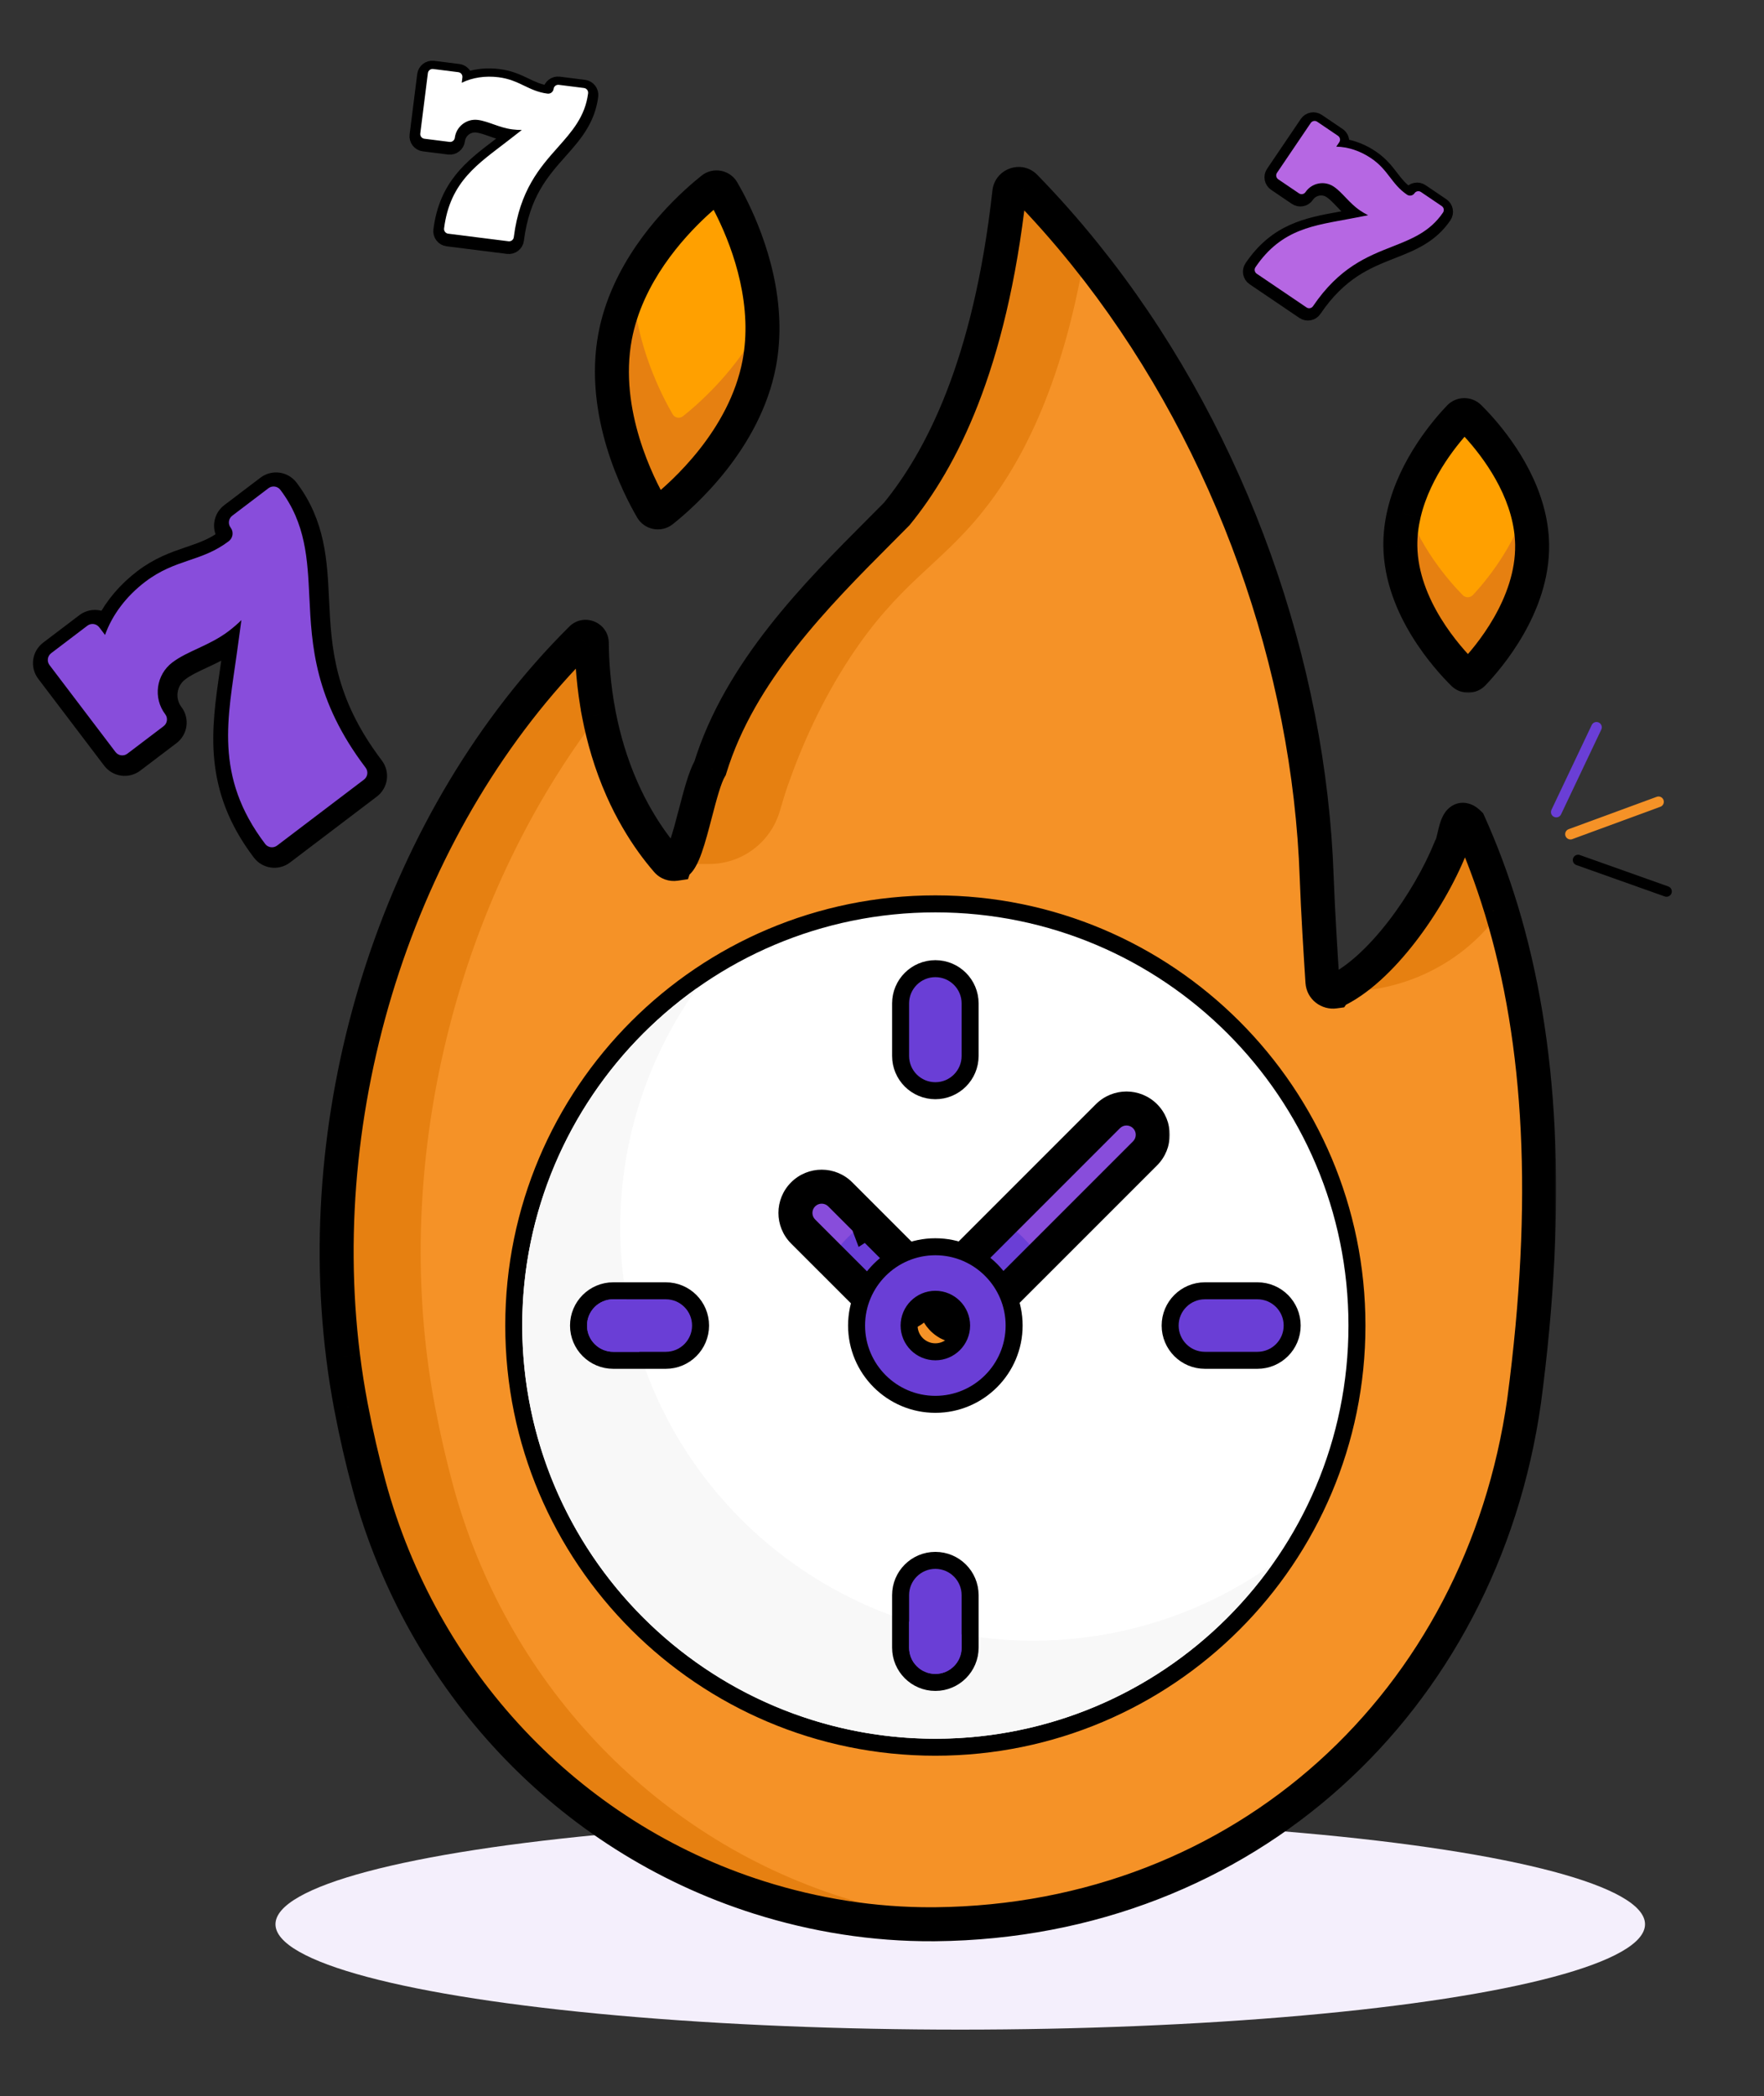 <svg width="457" height="543" viewBox="0 0 457 543" fill="none" xmlns="http://www.w3.org/2000/svg">
<rect x="0" y="0" width="457" height="543" fill="#333333" stroke="none"/>
<ellipse cx="248.772" cy="498.428" rx="177.404" ry="27.293" fill="#F4EFFC"/>
<path d="M394.854 362.882C383.813 440.772 322.534 497.575 242.386 498.425C226.729 498.575 215.442 494.959 200.771 490.316C151.074 474.592 116.227 437.178 102.577 386.872C100.812 380.37 99.245 373.546 97.882 366.393C97.065 362.084 96.376 357.748 95.841 353.395C87.432 286.226 99.501 224.475 145.806 178.441C146.813 177.434 148.518 178.133 148.537 179.548C148.586 184.244 153.743 177.718 155.161 185.062C156.331 191.122 158.207 197.769 161.185 204.482C162.418 207.267 163.724 209.797 165.067 212.092C167.67 216.6 170.373 220.192 172.777 222.968C174.047 224.446 176.441 223.848 176.904 221.961C178.265 216.328 184.244 211.676 186.566 205.063C190.249 194.532 195.355 183.158 202.503 172.228C215.22 152.789 225.496 149.35 236.59 135.726C247.982 121.739 259.683 107.391 264.69 62.337C264.916 60.333 267.384 59.471 268.789 60.913C274.204 66.462 276.152 59.748 281.028 65.808C282.083 67.119 283.126 68.442 284.155 69.774C284.255 69.892 284.346 70.01 284.445 70.137C319.095 115.136 339.223 172.408 341.119 227.276C341.423 235.819 342.179 247.869 342.604 254.314C342.741 256.403 345.082 257.558 346.824 256.399C359.19 249.95 373.904 238.468 376.47 225.072C376.768 223.579 378.794 223.32 379.463 224.688C382.678 231.836 386.581 227.842 388.964 235.692C399.358 269.937 401.699 311.237 394.854 362.882Z" fill="#F59227"/>
<path d="M242.323 452.574C302.646 452.574 351.548 403.673 351.548 343.35C351.548 283.027 302.646 234.125 242.323 234.125C182 234.125 133.099 283.027 133.099 343.35C133.099 403.673 182 452.574 242.323 452.574Z" fill="white" stroke="black" stroke-width="4.402"/>
<path d="M329.518 405.304C313.508 427.845 288.845 444.217 259.466 448.989C201.214 458.44 146.137 418.747 136.686 360.496C129.928 318.88 148.26 278.887 180.515 256.002C164.777 278.143 157.394 306.235 162.083 335.098C171.535 393.349 226.612 433.042 284.863 423.591C301.499 420.888 316.629 414.466 329.518 405.304Z" fill="#F8F8F8"/>
<path d="M252.209 498.034C248.971 498.261 245.696 498.388 242.386 498.424C226.73 498.578 211.292 496.129 196.624 491.485C146.926 475.757 109.274 435.102 95.623 384.796C93.854 378.293 92.285 371.472 90.924 364.315C90.108 360.006 89.419 355.671 88.883 351.317C80.475 284.149 104.276 211.466 150.582 165.432C151.589 164.425 153.294 165.124 153.312 166.539C153.357 171.237 153.747 177.714 155.162 185.061C120.304 230.632 103.36 293.047 110.653 351.317C111.188 355.671 111.877 360.006 112.694 364.315C114.054 371.472 115.624 378.293 117.392 384.796C131.044 435.102 168.696 475.757 218.394 491.485C229.315 494.941 240.662 497.181 252.209 498.034Z" fill="#E68011"/>
<path d="M193.36 96.612C189.62 116.436 177.634 120.77 172.422 124.908C171.561 125.593 170.292 125.353 169.737 124.403C166.388 118.658 157.197 107.479 160.937 87.656C161.707 83.572 161.389 79.166 163.011 75.595C169.266 61.834 180.329 52.179 184.467 48.894C185.329 48.209 186.598 48.449 187.152 49.399C190.144 54.532 198.366 70.354 197.414 87.806C197.3 89.885 193.758 94.504 193.36 96.612Z" fill="#FFA000"/>
<path d="M196.66 94.091C192.914 113.92 176.723 128.161 171.508 132.297C170.646 132.986 169.376 132.741 168.823 131.789C165.476 126.047 155.58 106.917 159.317 87.098C160.233 82.245 161.893 77.728 163.961 73.619C164.505 89.148 171.544 102.636 174.265 107.298C174.818 108.251 176.088 108.496 176.95 107.806C180.887 104.686 191.091 95.797 197.459 83.089C197.586 86.672 197.359 90.373 196.66 94.091Z" fill="#E68011"/>
<mask id="path-9-outside-1_271_6323" maskUnits="userSpaceOnUse" x="153.528" y="43.539" width="49" height="94" fill="black">
<rect fill="white" x="153.528" y="43.539" width="49" height="94"/>
<path fill-rule="evenodd" clip-rule="evenodd" d="M197.499 83.13C197.499 83.129 197.5 83.127 197.501 83.126C197.628 86.709 197.401 90.41 196.702 94.129C192.956 113.957 176.765 128.198 171.55 132.334C170.688 133.024 169.418 132.779 168.865 131.826C165.518 126.085 155.622 106.955 159.359 87.135C160.117 83.116 161.387 79.326 162.975 75.808C163.001 75.75 163.027 75.691 163.053 75.632C169.308 61.871 180.371 52.217 184.509 48.931C185.371 48.246 186.64 48.486 187.194 49.437C189.914 54.103 196.956 67.603 197.499 83.13Z"/>
</mask>
<path d="M197.499 83.13L193.099 83.284L201.434 85.103L197.499 83.13ZM197.501 83.126L201.9 82.97L193.566 81.153L197.501 83.126ZM196.702 94.129L201.028 94.946L201.029 94.941L196.702 94.129ZM171.55 132.334L168.814 128.885L168.807 128.891L168.8 128.897L171.55 132.334ZM168.865 131.826L172.671 129.615L172.668 129.609L168.865 131.826ZM159.359 87.135L155.033 86.319L155.033 86.32L159.359 87.135ZM162.975 75.808L166.987 77.62L167.001 77.59L167.014 77.56L162.975 75.808ZM163.053 75.632L159.046 73.811L159.046 73.811L163.053 75.632ZM184.509 48.931L187.246 52.379L187.248 52.378L184.509 48.931ZM187.194 49.437L190.997 47.219L190.997 47.219L187.194 49.437ZM201.434 85.103C201.434 85.103 201.434 85.102 201.435 85.101C201.435 85.101 201.435 85.1 201.436 85.1L193.566 81.153C193.565 81.153 193.565 81.154 193.565 81.155C193.564 81.155 193.564 81.156 193.564 81.156L201.434 85.103ZM193.101 83.282C193.218 86.574 193.009 89.948 192.376 93.316L201.029 94.941C201.793 90.872 202.037 86.844 201.9 82.97L193.101 83.282ZM192.377 93.312C188.947 111.465 173.909 124.845 168.814 128.885L174.285 135.783C179.621 131.551 196.965 116.449 201.028 94.946L192.377 93.312ZM168.8 128.897C170.061 127.887 171.887 128.266 172.671 129.615L165.058 134.038C166.948 137.291 171.314 138.16 174.3 135.772L168.8 128.897ZM172.668 129.609C169.397 123.999 160.264 106.093 163.684 87.951L155.033 86.32C150.979 107.816 161.638 128.17 165.062 134.043L172.668 129.609ZM163.684 87.952C164.371 84.316 165.524 80.86 166.987 77.62L158.963 73.997C157.249 77.793 155.864 81.915 155.033 86.319L163.684 87.952ZM167.014 77.56C167.03 77.524 167.045 77.489 167.061 77.454L159.046 73.811C159.009 73.893 158.972 73.975 158.937 74.057L167.014 77.56ZM167.061 77.454C172.883 64.643 183.297 55.515 187.246 52.379L181.772 45.484C177.446 48.919 165.732 59.1 159.046 73.811L167.061 77.454ZM187.248 52.378C186.007 53.364 184.186 53.017 183.391 51.654L190.997 47.219C189.094 43.955 184.735 43.129 181.77 45.485L187.248 52.378ZM183.391 51.654C185.991 56.114 192.595 68.851 193.099 83.284L201.898 82.976C201.317 66.354 193.837 52.091 190.997 47.219L183.391 51.654Z" fill="black" mask="url(#path-9-outside-1_271_6323)"/>
<path d="M394.882 139.571C395.13 156.236 385.51 167.348 381.503 171.647C380.796 172.405 379.606 172.422 378.877 171.684C374.747 167.498 364.792 158.554 364.543 141.887C364.497 138.762 362.581 134.133 363.258 131.231C366.189 118.653 374.665 108.623 377.921 105.131C378.628 104.373 379.818 104.355 380.546 105.094C383.879 108.471 392.552 118.154 395.911 130.521C396.716 133.485 394.834 136.35 394.882 139.571Z" fill="#FFA000"/>
<path d="M397.266 139.825C397.511 156.487 385.602 170.692 381.592 174.991C380.885 175.744 379.697 175.762 378.962 175.028C374.835 170.837 362.499 156.959 362.245 140.296C362.19 136.469 362.771 132.777 363.76 129.303C367.224 141.394 375.687 150.836 378.962 154.165C379.697 154.9 380.885 154.882 381.592 154.129C384.685 150.818 392.459 141.63 395.752 129.956C396.65 133.085 397.212 136.396 397.266 139.825Z" fill="#E68011"/>
<mask id="path-13-outside-2_271_6323" maskUnits="userSpaceOnUse" x="357.785" y="102.526" width="44" height="77" fill="black">
<rect fill="white" x="357.785" y="102.526" width="44" height="77"/>
<path fill-rule="evenodd" clip-rule="evenodd" d="M395.653 132.375C396.412 135.141 396.881 138.049 396.93 141.053C397.169 156.89 385.558 170.39 381.65 174.476C380.96 175.192 379.802 175.209 379.086 174.511C375.062 170.528 363.036 157.338 362.789 141.501C362.746 138.57 363.105 135.722 363.751 132.998C363.759 132.959 363.768 132.921 363.777 132.882C366.634 120.929 374.897 111.396 378.071 108.077C378.761 107.356 379.921 107.34 380.631 108.041C383.88 111.251 392.335 120.454 395.609 132.208C395.625 132.264 395.639 132.319 395.653 132.375Z"/>
</mask>
<path d="M395.653 132.375L391.375 133.413L391.39 133.477L391.408 133.54L395.653 132.375ZM396.93 141.053L401.332 140.987L401.332 140.981L396.93 141.053ZM381.65 174.476L384.819 177.531L384.825 177.525L384.831 177.519L381.65 174.476ZM379.086 174.511L375.989 177.639L376.001 177.651L376.013 177.663L379.086 174.511ZM362.789 141.501L358.387 141.566L358.387 141.57L362.789 141.501ZM363.751 132.998L368.034 134.014L368.047 133.96L368.058 133.905L363.751 132.998ZM363.777 132.882L368.058 133.906L368.058 133.906L363.777 132.882ZM378.071 108.077L374.89 105.033L374.889 105.035L378.071 108.077ZM380.631 108.041L377.536 111.173L377.537 111.173L380.631 108.041ZM395.609 132.208L399.85 131.027L399.85 131.027L395.609 132.208ZM391.408 133.54C392.081 135.994 392.486 138.534 392.529 141.125L401.332 140.981C401.276 137.565 400.742 134.288 399.898 131.21L391.408 133.54ZM392.528 141.119C392.632 147.964 390.164 154.506 387.026 159.982C383.902 165.434 380.276 169.543 378.469 171.433L384.831 177.519C386.932 175.323 391.066 170.639 394.665 164.36C398.249 158.105 401.467 149.979 401.332 140.987L392.528 141.119ZM378.481 171.421C379.494 170.369 381.137 170.362 382.159 171.359L376.013 177.663C378.467 180.055 382.426 180.014 384.819 177.531L378.481 171.421ZM382.183 171.382C380.318 169.536 376.566 165.52 373.274 160.15C369.966 154.755 367.297 148.278 367.19 141.433L358.387 141.57C358.528 150.561 361.995 158.597 365.768 164.752C369.557 170.932 373.83 175.502 375.989 177.639L382.183 171.382ZM367.19 141.437C367.153 138.908 367.463 136.424 368.034 134.014L359.467 131.983C358.747 135.02 358.338 138.231 358.387 141.566L367.19 141.437ZM368.058 133.905L368.058 133.906L359.495 131.859C359.477 131.937 359.459 132.014 359.443 132.091L368.058 133.905ZM368.058 133.906C370.635 123.123 378.219 114.291 381.252 111.119L374.889 105.035C371.575 108.5 362.632 118.734 359.495 131.859L368.058 133.906ZM381.251 111.12C380.241 112.176 378.575 112.199 377.536 111.173L383.725 104.91C381.266 102.48 377.28 102.536 374.89 105.033L381.251 111.12ZM377.537 111.173C380.641 114.24 388.411 122.774 391.369 133.39L399.85 131.027C396.258 118.134 387.118 108.262 383.725 104.91L377.537 111.173ZM391.369 133.389C391.371 133.397 391.373 133.405 391.375 133.413L399.931 131.337C399.906 131.234 399.879 131.131 399.85 131.027L391.369 133.389Z" fill="black" mask="url(#path-13-outside-2_271_6323)"/>
<path d="M233.318 273.518C233.318 278.492 237.349 282.522 242.323 282.522C247.295 282.522 251.327 278.492 251.327 273.518V259.912C251.327 254.939 247.296 250.908 242.323 250.908C237.349 250.908 233.318 254.939 233.318 259.912V273.518Z" fill="#6A3ED6" stroke="black" stroke-width="4.402"/>
<path d="M158.883 352.356H172.489C177.463 352.356 181.493 348.325 181.493 343.352C181.493 338.378 177.463 334.348 172.489 334.348H158.883C153.909 334.348 149.879 338.378 149.879 343.352C149.879 348.325 153.909 352.356 158.883 352.356Z" fill="#6A3ED6" stroke="black" stroke-width="4.402"/>
<path d="M233.318 426.786C233.318 431.759 237.349 435.79 242.323 435.79C247.295 435.79 251.327 431.759 251.327 426.786V413.18C251.327 408.206 247.296 404.176 242.323 404.176C237.349 404.176 233.318 408.206 233.318 413.18V426.786Z" fill="#6A3ED6" stroke="black" stroke-width="4.402"/>
<path d="M165.657 350.155H158.881C155.126 350.155 152.078 347.107 152.078 343.352C152.078 339.587 155.126 336.549 158.881 336.549H162.337C163.153 341.211 164.269 345.756 165.657 350.155Z" fill="#6A3ED6"/>
<path d="M249.125 423.336V426.783C249.125 430.547 246.078 433.586 242.323 433.586C238.567 433.586 235.52 430.547 235.52 426.783V419.998C239.955 421.404 244.49 422.529 249.125 423.336Z" fill="#6A3ED6"/>
<path d="M312.155 352.356H325.76C330.734 352.356 334.764 348.325 334.764 343.352C334.764 338.378 330.734 334.348 325.76 334.348H312.155C307.181 334.348 303.151 338.378 303.151 343.352C303.151 348.325 307.181 352.356 312.155 352.356Z" fill="#6A3ED6" stroke="black" stroke-width="4.402"/>
<path d="M232.701 340.531C230.961 340.531 232.708 337.171 231.38 335.843L215.262 325.911L208.304 318.953C205.647 316.295 205.647 311.989 208.304 309.332C210.962 306.676 215.269 306.676 217.925 309.332L224.887 316.294L231.263 333.296C233.92 335.954 240.167 335.882 237.512 338.539C236.184 339.867 234.442 340.531 232.701 340.531Z" fill="#884DDB"/>
<path d="M251.943 340.53C250.202 340.53 248.46 339.867 247.132 338.539C244.475 335.881 247.482 333.753 250.138 331.095L259.755 316.293L289.999 286.049C292.657 283.393 296.964 283.393 299.621 286.049C302.277 288.706 302.277 293.013 299.621 295.67L269.381 325.91L253.611 335.494C252.284 336.823 253.683 340.53 251.943 340.53Z" fill="#884DDB"/>
<path d="M388.958 235.695C388.526 236.336 388.049 236.993 387.537 237.661C378.148 249.899 363.424 256.856 347.999 256.856H345.673L345.691 256.829C357.657 251.387 370.184 233.505 375.76 219.685C377.081 217.733 376.994 209.718 380.559 213.217C383.836 220.494 386.639 228.047 388.958 235.695Z" fill="#E68011"/>
<path d="M281.026 65.81C275.076 100.786 264.073 120.877 254.114 133.105C243.021 146.729 232.762 151.164 220.045 170.603C212.897 181.533 207.79 192.907 204.108 203.438C203.473 205.247 202.754 207.589 202.045 210.037C199.687 218.184 192.229 223.793 183.748 223.793H174.909L174.918 223.766C178.306 222.936 180.797 204.303 183.963 198.995C192.347 171.623 215.442 150.218 232.344 133.105C243.737 119.118 256.481 94.854 261.488 49.8C261.715 47.795 264.182 46.934 265.588 48.376C271.003 53.927 276.156 59.751 281.026 65.81Z" fill="#E68011"/>
<mask id="path-25-outside-3_271_6323" maskUnits="userSpaceOnUse" x="82.215" y="42.658" width="321" height="461" fill="black">
<rect fill="white" x="82.215" y="42.658" width="321" height="461"/>
<path fill-rule="evenodd" clip-rule="evenodd" d="M174.917 223.771L174.918 223.766C176.855 223.291 178.499 216.997 180.143 210.701C181.375 205.985 182.607 201.268 183.963 198.995C191.637 173.943 211.633 153.89 227.925 137.55C229.434 136.037 230.912 134.555 232.345 133.105C243.737 119.118 256.482 94.854 261.489 49.8C261.715 47.795 264.183 46.934 265.588 48.376C270.945 53.867 276.044 59.625 280.869 65.614C280.922 65.677 280.975 65.742 281.028 65.808C282.083 67.119 283.125 68.442 284.155 69.774C284.237 69.871 284.313 69.968 284.393 70.07L284.445 70.137C319.095 115.136 339.223 172.408 341.119 227.277C341.423 235.819 342.179 247.869 342.603 254.314C342.713 255.97 344.206 257.039 345.688 256.834L345.691 256.829C357.657 251.387 370.184 233.505 375.76 219.685C376.167 219.084 376.44 217.907 376.728 216.669C377.374 213.888 378.092 210.796 380.559 213.217C383.766 220.339 386.52 227.725 388.809 235.206C388.861 235.363 388.913 235.525 388.963 235.692C399.358 269.938 401.699 311.237 394.854 362.882C383.813 440.772 322.534 497.575 242.386 498.425C242.179 498.427 241.974 498.428 241.769 498.429C226.324 498.514 211.099 496.068 196.624 491.485C146.926 475.757 109.274 435.102 95.623 384.796C93.854 378.293 92.285 371.472 90.924 364.315C90.108 360.006 89.419 355.671 88.883 351.317C80.475 284.149 104.276 211.466 150.582 165.432C151.589 164.425 153.294 165.124 153.312 166.539C153.357 171.237 153.747 177.714 155.162 185.061L155.161 185.063C156.331 191.123 158.207 197.769 161.184 204.482C162.418 207.267 163.724 209.797 165.067 212.092C167.67 216.6 170.373 220.192 172.777 222.968C173.354 223.639 174.162 223.883 174.917 223.771Z"/>
</mask>
<path d="M174.917 223.771L175.56 228.126L178.238 227.73L179.093 225.161L174.917 223.771ZM174.918 223.766L173.871 219.49L171.51 220.068L170.742 222.375L174.918 223.766ZM180.143 210.701L175.884 209.589L180.143 210.701ZM183.963 198.995L187.744 201.249L188.016 200.793L188.172 200.284L183.963 198.995ZM227.925 137.55L224.808 134.442L224.808 134.442L227.925 137.55ZM232.345 133.105L235.477 136.198L235.625 136.048L235.758 135.885L232.345 133.105ZM261.489 49.8L257.114 49.305L257.113 49.314L261.489 49.8ZM265.588 48.376L262.436 51.449L262.437 51.45L265.588 48.376ZM280.869 65.614L277.441 68.375L277.463 68.402L277.485 68.429L280.869 65.614ZM281.028 65.808L277.599 68.568L277.599 68.569L281.028 65.808ZM284.155 69.774L280.672 72.466L280.731 72.543L280.794 72.618L284.155 69.774ZM284.393 70.07L280.927 72.784L280.928 72.786L284.393 70.07ZM284.445 70.137L287.933 67.451L287.921 67.436L287.91 67.421L284.445 70.137ZM341.119 227.277L336.719 227.429L336.719 227.433L341.119 227.277ZM342.603 254.314L338.211 254.604L338.211 254.604L342.603 254.314ZM345.688 256.834L346.291 261.194L348.245 260.924L349.343 259.286L345.688 256.834ZM345.691 256.829L343.869 252.822L342.731 253.339L342.035 254.376L345.691 256.829ZM375.76 219.685L372.115 217.217L371.853 217.604L371.678 218.038L375.76 219.685ZM376.728 216.669L372.44 215.673V215.673L376.728 216.669ZM380.559 213.217L384.572 211.409L384.233 210.655L383.642 210.076L380.559 213.217ZM388.809 235.206L384.6 236.494L384.615 236.545L384.632 236.596L388.809 235.206ZM388.963 235.692L384.751 236.971L384.751 236.971L388.963 235.692ZM394.854 362.882L399.212 363.5L399.215 363.481L399.218 363.461L394.854 362.882ZM242.386 498.425L242.428 502.827L242.432 502.827L242.386 498.425ZM241.769 498.429L241.755 494.027L241.745 494.027L241.769 498.429ZM196.624 491.485L197.953 487.288L197.953 487.288L196.624 491.485ZM95.623 384.796L99.871 383.643L99.871 383.641L95.623 384.796ZM90.924 364.315L86.599 365.134L86.6 365.137L90.924 364.315ZM88.883 351.317L93.253 350.78L93.251 350.77L88.883 351.317ZM150.582 165.432L153.685 168.554L153.695 168.545L150.582 165.432ZM153.312 166.539L157.714 166.496L157.714 166.482L153.312 166.539ZM155.162 185.061L158.659 187.736L159.859 186.168L159.485 184.229L155.162 185.061ZM155.161 185.063L151.665 182.388L150.464 183.958L150.839 185.898L155.161 185.063ZM161.184 204.482L165.209 202.699L165.208 202.697L161.184 204.482ZM165.067 212.092L168.879 209.891L168.873 209.88L168.866 209.87L165.067 212.092ZM172.777 222.968L176.116 220.1L176.11 220.093L176.104 220.086L172.777 222.968ZM179.093 225.161L179.095 225.156L170.742 222.375L170.74 222.381L179.093 225.161ZM175.966 228.041C178.316 227.465 179.581 225.534 180.098 224.671C180.772 223.544 181.326 222.196 181.789 220.888C182.725 218.253 183.597 214.9 184.403 211.814L175.884 209.589C175.046 212.799 174.274 215.741 173.492 217.944C173.097 219.057 172.773 219.765 172.544 220.148C172.157 220.795 172.489 219.828 173.871 219.49L175.966 228.041ZM184.403 211.814C185.025 209.432 185.616 207.171 186.214 205.226C186.839 203.194 187.36 201.893 187.744 201.249L180.182 196.74C179.21 198.37 178.437 200.564 177.799 202.638C177.134 204.799 176.494 207.255 175.884 209.589L184.403 211.814ZM188.172 200.284C195.471 176.458 214.591 157.157 231.043 140.659L224.808 134.442C208.674 150.623 187.803 171.429 179.754 197.705L188.172 200.284ZM231.043 140.659C232.55 139.147 234.035 137.658 235.477 136.198L229.213 130.011C227.788 131.453 226.319 132.927 224.808 134.442L231.043 140.659ZM235.758 135.885C247.78 121.125 260.781 96.018 265.864 50.286L257.113 49.314C252.182 93.69 239.694 117.111 228.931 130.325L235.758 135.885ZM265.863 50.295C265.68 51.913 263.67 52.714 262.436 51.449L268.741 45.303C264.695 41.154 257.751 43.678 257.114 49.305L265.863 50.295ZM262.437 51.45C267.695 56.84 272.702 62.493 277.441 68.375L284.297 62.852C279.387 56.757 274.195 50.895 268.74 45.302L262.437 51.45ZM277.485 68.429C277.522 68.474 277.56 68.52 277.599 68.568L284.458 63.049C284.39 62.964 284.321 62.88 284.252 62.798L277.485 68.429ZM277.599 68.569C278.635 69.856 279.659 71.155 280.672 72.466L287.638 67.083C286.592 65.728 285.531 64.382 284.458 63.048L277.599 68.569ZM280.794 72.618C280.814 72.64 280.839 72.672 280.927 72.784L287.859 67.356C287.787 67.264 287.66 67.102 287.515 66.931L280.794 72.618ZM280.928 72.786L280.981 72.853L287.91 67.421L287.857 67.354L280.928 72.786ZM280.957 72.823C315.041 117.087 334.855 173.471 336.719 227.429L345.518 227.125C343.591 171.346 323.149 113.186 287.933 67.451L280.957 72.823ZM336.719 227.433C337.027 236.05 337.786 248.161 338.211 254.604L346.996 254.025C346.571 247.577 345.82 235.588 345.518 227.12L336.719 227.433ZM338.211 254.604C338.499 258.97 342.44 261.727 346.291 261.194L345.084 252.473C345.971 252.35 346.926 252.97 346.996 254.024L338.211 254.604ZM349.343 259.286L349.347 259.281L342.035 254.376L342.032 254.381L349.343 259.286ZM347.513 260.836C354.458 257.678 361.112 251.187 366.603 244.093C372.161 236.913 376.895 228.637 379.842 221.332L371.678 218.038C369.05 224.552 364.732 232.128 359.641 238.704C354.483 245.367 348.89 250.538 343.869 252.822L347.513 260.836ZM379.406 222.152C380.011 221.258 380.334 220.259 380.51 219.665C380.709 218.99 380.88 218.25 381.016 217.665L372.44 215.673C372.288 216.326 372.178 216.793 372.068 217.166C372.015 217.343 371.981 217.437 371.966 217.472C371.947 217.52 371.987 217.406 372.115 217.217L379.406 222.152ZM381.016 217.665C381.185 216.936 381.317 216.375 381.462 215.903C381.623 215.374 381.692 215.337 381.575 215.505C381.498 215.616 381.264 215.925 380.814 216.214C380.313 216.536 379.658 216.758 378.936 216.745C378.26 216.734 377.791 216.524 377.586 216.411C377.391 216.303 377.355 216.241 377.475 216.359L383.642 210.076C382.771 209.22 381.223 207.979 379.085 207.942C376.6 207.9 375.061 209.451 374.346 210.479C373.66 211.466 373.274 212.572 373.042 213.328C372.793 214.143 372.594 215.011 372.44 215.673L381.016 217.665ZM376.545 215.025C379.672 221.969 382.362 229.181 384.6 236.494L393.018 233.918C390.678 226.269 387.86 218.708 384.572 211.409L376.545 215.025ZM384.632 236.596C384.671 236.714 384.711 236.839 384.751 236.971L393.176 234.414C393.114 234.211 393.051 234.012 392.986 233.817L384.632 236.596ZM384.751 236.971C394.911 270.442 397.28 311.072 390.49 362.304L399.218 363.461C406.117 311.402 403.806 269.433 393.176 234.414L384.751 236.971ZM390.495 362.265C379.746 438.097 320.217 493.197 242.339 494.023L242.432 502.827C324.851 501.953 387.88 443.447 399.212 363.5L390.495 362.265ZM242.343 494.023C242.146 494.025 241.95 494.026 241.755 494.027L241.784 502.831C241.998 502.83 242.213 502.829 242.428 502.827L242.343 494.023ZM241.745 494.027C226.781 494.109 212.011 491.74 197.953 487.288L195.295 495.682C210.186 500.397 225.868 502.918 241.793 502.831L241.745 494.027ZM197.953 487.288C149.743 472.031 113.147 432.566 99.871 383.643L91.374 385.949C105.401 437.638 144.11 479.482 195.296 495.682L197.953 487.288ZM99.871 383.641C98.133 377.253 96.589 370.544 95.249 363.493L86.6 365.137C87.98 372.4 89.575 379.332 91.375 385.952L99.871 383.641ZM95.249 363.495C94.449 359.272 93.775 355.031 93.253 350.78L84.514 351.854C85.062 356.31 85.767 360.741 86.599 365.134L95.249 363.495ZM93.251 350.77C85.002 284.872 108.404 213.569 153.685 168.554L147.478 162.31C100.148 209.362 75.948 283.425 84.515 351.863L93.251 350.77ZM153.695 168.545C151.945 170.294 148.942 169.072 148.91 166.595L157.714 166.482C157.646 161.176 151.232 158.557 147.469 162.32L153.695 168.545ZM148.91 166.581C148.957 171.479 149.364 178.228 150.84 185.894L159.485 184.229C158.131 177.199 157.757 170.996 157.714 166.496L148.91 166.581ZM151.666 182.386L151.665 182.388L158.657 187.738L158.659 187.736L151.666 182.386ZM150.839 185.898C152.06 192.225 154.025 199.199 157.161 206.267L165.208 202.697C162.388 196.34 160.602 190.021 159.483 184.229L150.839 185.898ZM157.16 206.265C158.459 209.199 159.841 211.877 161.267 214.315L168.866 209.87C167.608 207.718 166.377 205.334 165.209 202.699L157.16 206.265ZM161.255 214.294C164.012 219.069 166.883 222.887 169.449 225.85L176.104 220.086C173.863 217.498 171.328 214.132 168.879 209.891L161.255 214.294ZM169.437 225.836C171.069 227.736 173.421 228.442 175.56 228.126L174.273 219.416C174.904 219.323 175.638 219.543 176.116 220.1L169.437 225.836Z" fill="black" mask="url(#path-25-outside-3_271_6323)"/>
<path d="M242.323 356.958C249.837 356.958 255.929 350.866 255.929 343.352C255.929 335.838 249.837 329.746 242.323 329.746C234.808 329.746 228.717 335.838 228.717 343.352C228.717 350.866 234.808 356.958 242.323 356.958Z" fill="#F59227"/>
<path d="M237.515 338.534C236.182 339.868 234.44 340.53 232.698 340.53C230.957 340.53 229.215 339.868 227.891 338.534L215.265 325.908C217.75 322.062 221.034 318.778 224.889 316.293L237.515 328.919C240.173 331.577 240.173 335.876 237.515 338.534Z" fill="#6A3ED6"/>
<mask id="path-29-outside-4_271_6323" maskUnits="userSpaceOnUse" x="201.071" y="302.379" width="43" height="43" fill="black">
<rect fill="white" x="201.071" y="302.379" width="43" height="43"/>
<path fill-rule="evenodd" clip-rule="evenodd" d="M235.786 339.705C234.754 340.283 233.606 340.571 232.458 340.571C230.717 340.571 228.975 339.909 227.651 338.575L215.032 325.956L215.022 325.95L208.064 318.992C205.407 316.334 205.407 312.028 208.064 309.371C210.722 306.715 215.028 306.715 217.685 309.371L224.647 316.333L224.647 316.335C224.648 316.334 224.648 316.334 224.648 316.334L237.275 328.96C239.932 331.618 239.932 335.917 237.275 338.575C237.182 338.668 237.087 338.758 236.99 338.844C236.614 339.18 236.21 339.467 235.786 339.705Z"/>
</mask>
<path d="M235.786 339.705L233.633 335.865L233.633 335.865L235.786 339.705ZM227.651 338.575L230.774 335.473L230.769 335.468L230.763 335.462L227.651 338.575ZM215.032 325.956L218.144 322.843L217.78 322.479L217.341 322.209L215.032 325.956ZM215.022 325.95L211.909 329.063L212.274 329.427L212.713 329.698L215.022 325.95ZM208.064 318.992L204.951 322.104L204.951 322.105L208.064 318.992ZM208.064 309.371L204.952 306.257L204.951 306.258L208.064 309.371ZM217.685 309.371L220.798 306.258L220.797 306.258L217.685 309.371ZM224.647 316.333L228.768 314.787L228.434 313.895L227.76 313.221L224.647 316.333ZM224.647 316.335L220.526 317.881L222.441 322.986L227.028 320.038L224.647 316.335ZM224.648 316.334L227.761 313.221L225.252 310.712L222.268 312.631L224.648 316.334ZM237.275 328.96L240.387 325.848V325.848L237.275 328.96ZM237.275 338.575L234.162 335.462H234.162L237.275 338.575ZM236.99 338.844L234.058 335.561L234.057 335.562L236.99 338.844ZM233.633 335.865C233.276 336.065 232.872 336.169 232.458 336.169V344.973C234.341 344.973 236.233 344.501 237.938 343.545L233.633 335.865ZM232.458 336.169C231.832 336.169 231.233 335.935 230.774 335.473L224.527 341.677C226.717 343.882 229.601 344.973 232.458 344.973V336.169ZM230.763 335.462L218.144 322.843L211.919 329.069L224.538 341.688L230.763 335.462ZM217.341 322.209L217.331 322.202L212.713 329.698L212.722 329.704L217.341 322.209ZM218.135 322.837L211.177 315.879L204.951 322.105L211.909 329.063L218.135 322.837ZM211.177 315.88C210.238 314.941 210.239 313.421 211.177 312.484L204.951 306.258C200.575 310.634 200.576 317.728 204.951 322.104L211.177 315.88ZM211.176 312.485C212.115 311.546 213.635 311.547 214.573 312.484L220.797 306.258C216.421 301.883 209.328 301.884 204.952 306.257L211.176 312.485ZM214.572 312.483L221.534 319.446L227.76 313.221L220.798 306.258L214.572 312.483ZM220.525 317.879L220.526 317.881L228.769 314.789L228.768 314.787L220.525 317.879ZM227.028 320.038C227.03 320.036 227.033 320.034 227.034 320.034C227.035 320.033 227.035 320.033 227.036 320.033C227.036 320.032 227.036 320.032 227.036 320.032C227.037 320.032 227.033 320.034 227.029 320.037L222.268 312.631C222.265 312.633 222.263 312.634 222.262 312.635C222.261 312.635 222.26 312.636 222.26 312.636C222.26 312.636 222.259 312.637 222.259 312.637C222.259 312.637 222.262 312.635 222.267 312.632L227.028 320.038ZM221.536 319.447L234.162 332.073L240.387 325.848L227.761 313.221L221.536 319.447ZM234.162 332.073C235.1 333.012 235.1 334.524 234.162 335.462L240.387 341.688C244.764 337.311 244.764 330.224 240.387 325.848L234.162 332.073ZM234.162 335.462C234.128 335.497 234.093 335.53 234.058 335.561L239.923 342.127C240.081 341.986 240.236 341.839 240.387 341.688L234.162 335.462ZM234.057 335.562C233.922 335.682 233.78 335.782 233.633 335.865L237.938 343.545C238.64 343.152 239.306 342.678 239.924 342.126L234.057 335.562Z" fill="black" mask="url(#path-29-outside-4_271_6323)"/>
<path d="M269.38 325.908L256.754 338.534C255.43 339.868 253.688 340.53 251.946 340.53C250.205 340.53 248.463 339.868 247.13 338.534C244.472 335.876 244.472 331.577 247.13 328.919L259.756 316.293C263.611 318.778 266.895 322.062 269.38 325.908Z" fill="#6A3ED6"/>
<mask id="path-32-outside-5_271_6323" maskUnits="userSpaceOnUse" x="237.168" y="282.131" width="66" height="66" fill="black">
<rect fill="white" x="237.168" y="282.131" width="66" height="66"/>
<path fill-rule="evenodd" clip-rule="evenodd" d="M244.163 341.613C245.492 342.941 247.233 343.605 248.974 343.605C248.989 343.605 249.003 343.604 249.017 343.604C250.746 343.594 252.471 342.932 253.785 341.608L266.406 328.987L266.412 328.984L296.652 298.744C299.309 296.087 299.309 291.781 296.652 289.123C293.995 286.467 289.688 286.467 287.031 289.123L256.787 319.367L256.784 319.371L244.161 331.994C241.573 334.582 241.505 338.727 243.958 341.397C244.022 341.468 244.091 341.54 244.163 341.613Z"/>
</mask>
<path d="M244.163 341.613L241.05 344.725L241.051 344.727L244.163 341.613ZM249.017 343.604L248.992 339.202L248.923 339.202L248.855 339.205L249.017 343.604ZM253.785 341.608L250.672 338.496L250.667 338.501L250.662 338.506L253.785 341.608ZM266.406 328.987L264.119 325.226L263.667 325.501L263.293 325.875L266.406 328.987ZM266.412 328.984L268.699 332.745L269.151 332.47L269.525 332.097L266.412 328.984ZM296.652 298.744L293.539 295.631L293.539 295.631L296.652 298.744ZM296.652 289.123L299.765 286.011L299.764 286.01L296.652 289.123ZM287.031 289.123L283.919 286.009L283.918 286.01L287.031 289.123ZM256.787 319.367L253.674 316.254L253.347 316.582L253.095 316.97L256.787 319.367ZM256.784 319.371L259.897 322.483L260.224 322.156L260.476 321.768L256.784 319.371ZM244.161 331.994L241.048 328.881H241.048L244.161 331.994ZM243.958 341.397L247.239 338.462L247.22 338.44L247.2 338.418L243.958 341.397ZM248.974 339.203C248.353 339.203 247.745 338.969 247.275 338.499L241.051 344.727C243.239 346.913 246.114 348.007 248.974 348.007V339.203ZM248.855 339.205C248.896 339.203 248.936 339.203 248.974 339.203V348.007C249.041 348.007 249.11 348.006 249.18 348.003L248.855 339.205ZM250.662 338.506C250.207 338.965 249.613 339.198 248.992 339.202L249.043 348.006C251.879 347.99 254.735 346.899 256.909 344.711L250.662 338.506ZM263.293 325.875L250.672 338.496L256.898 344.721L269.519 332.1L263.293 325.875ZM264.125 325.222L264.119 325.226L268.693 332.749L268.699 332.745L264.125 325.222ZM293.539 295.631L263.3 325.871L269.525 332.097L299.765 301.857L293.539 295.631ZM293.539 292.235C294.477 293.174 294.477 294.694 293.539 295.631L299.765 301.857C304.141 297.481 304.14 290.387 299.765 286.011L293.539 292.235ZM290.142 292.237C291.081 291.298 292.602 291.299 293.54 292.236L299.764 286.01C295.388 281.635 288.295 281.636 283.919 286.009L290.142 292.237ZM259.899 322.48L290.143 292.236L283.918 286.01L253.674 316.254L259.899 322.48ZM260.476 321.768L260.479 321.764L253.095 316.97L253.092 316.973L260.476 321.768ZM247.274 335.106L259.897 322.483L253.671 316.258L241.048 328.881L247.274 335.106ZM247.2 338.418C246.336 337.479 246.36 336.02 247.274 335.106L241.048 328.881C236.786 333.144 236.674 339.975 240.717 344.375L247.2 338.418ZM247.276 338.501C247.258 338.483 247.246 338.47 247.239 338.462L240.677 344.332C240.798 344.467 240.923 344.598 241.05 344.725L247.276 338.501Z" fill="black" mask="url(#path-32-outside-5_271_6323)"/>
<path d="M242.322 363.759C231.069 363.759 221.913 354.603 221.913 343.35C221.913 332.097 231.069 322.941 242.322 322.941C253.575 322.941 262.731 332.097 262.731 343.35C262.731 354.603 253.575 363.759 242.322 363.759ZM242.322 336.547C238.57 336.547 235.519 339.599 235.519 343.35C235.519 347.102 238.57 350.153 242.322 350.153C246.074 350.153 249.125 347.102 249.125 343.35C249.125 339.599 246.074 336.547 242.322 336.547Z" fill="#6A3ED6" stroke="black" stroke-width="4.402"/>
<path d="M324.493 72.497L337.396 81.234C338.571 82.03 340.168 81.722 340.963 80.548C347.52 70.864 354.483 68.126 360.845 65.626L360.97 65.577C365.927 63.629 371.027 61.626 374.634 56.298C375.429 55.124 375.122 53.527 373.947 52.732L368.571 49.092C367.396 48.296 365.8 48.604 365.004 49.778C365.001 49.783 364.999 49.784 364.998 49.785C364.995 49.787 364.991 49.789 364.986 49.79C364.98 49.791 364.976 49.791 364.973 49.79C364.971 49.79 364.969 49.789 364.964 49.786C363.16 48.564 362.088 47.166 360.85 45.552L360.792 45.476C359.53 43.832 358.114 42.011 355.667 40.354C353.311 38.759 350.711 37.715 348.111 37.304C348.378 36.281 347.991 35.156 347.065 34.53L341.689 30.889C340.514 30.094 338.918 30.401 338.122 31.576L329.385 44.479C328.59 45.653 328.897 47.25 330.072 48.045L335.448 51.686C336.623 52.481 338.22 52.174 339.015 50.999C340.228 49.209 342.674 48.737 344.465 49.95C345.41 50.59 346.262 51.482 347.3 52.567C347.344 52.614 347.389 52.661 347.434 52.708C348.308 53.622 349.292 54.636 350.475 55.55L349.306 55.775C348.499 55.93 347.691 56.078 346.884 56.225C338.603 57.739 330.365 59.244 323.806 68.931C323.011 70.105 323.319 71.702 324.493 72.497Z" fill="black" stroke="black" stroke-width="2.712"/>
<path d="M338.481 79.635L325.578 70.898C325.023 70.523 324.878 69.769 325.253 69.215C332.084 59.127 340.679 58.402 349.887 56.63L354.435 55.754C353.748 55.41 353.053 55 352.349 54.523C349.524 52.61 347.813 49.883 345.55 48.351C343.139 46.718 339.849 47.352 338.216 49.763C337.841 50.317 337.087 50.462 336.533 50.087L331.156 46.446C330.602 46.071 330.457 45.317 330.832 44.763L339.569 31.86C339.945 31.305 340.698 31.16 341.253 31.535L346.629 35.176C347.184 35.551 347.329 36.305 346.953 36.859L346.188 37.989C349.215 38.037 352.396 39.081 355.231 41.001C359.736 44.051 360.451 47.672 364.528 50.432C365.16 50.86 366.023 50.694 366.451 50.062C366.827 49.508 367.58 49.362 368.135 49.738L373.511 53.378C374.066 53.754 374.211 54.507 373.835 55.062C370.464 60.04 365.708 61.909 360.673 63.888C354.245 66.414 346.959 69.277 340.164 79.311C339.789 79.865 339.035 80.011 338.481 79.635Z" fill="#B667E3"/>
<path d="M73.766 221.639L96.286 204.545C98.237 203.064 98.618 200.281 97.137 198.33C84.266 181.374 83.608 167.759 83.01 155.36L83 155.137C82.535 145.473 82.06 135.604 75.045 126.363C73.564 124.412 70.781 124.03 68.829 125.512L59.447 132.634C57.495 134.115 57.114 136.898 58.595 138.849C58.686 138.969 58.662 139.146 58.542 139.236C55.365 141.648 52.308 142.688 48.822 143.874L48.646 143.934C45.089 145.145 41.166 146.51 36.927 149.728C32.766 152.887 29.438 156.806 27.238 161.092C25.694 159.947 23.522 159.904 21.915 161.124L12.532 168.246C10.58 169.728 10.199 172.51 11.681 174.462L28.774 196.98C30.256 198.932 33.038 199.313 34.989 197.832L44.373 190.709C46.324 189.228 46.705 186.445 45.224 184.494C42.777 181.27 43.409 176.651 46.633 174.204C48.302 172.937 50.35 171.982 52.809 170.835C52.918 170.784 53.029 170.732 53.14 170.681C55.348 169.65 57.805 168.48 60.176 166.845L59.815 169.48C59.613 170.958 59.397 172.432 59.181 173.904C56.967 189.018 54.778 203.96 67.551 220.788C69.032 222.739 71.815 223.12 73.766 221.639Z" fill="black" stroke="black" stroke-width="4.473"/>
<path d="M94.302 201.932L71.783 219.026C70.815 219.76 69.435 219.571 68.701 218.604C55.337 200.999 59.09 185.807 61.399 168.952L62.539 160.626C61.549 161.606 60.438 162.563 59.21 163.496C54.28 167.238 48.599 168.592 44.649 171.591C40.441 174.785 39.617 180.806 42.811 185.014C43.545 185.982 43.356 187.361 42.389 188.096L33.006 195.218C32.038 195.953 30.658 195.764 29.924 194.796L12.83 172.277C12.095 171.31 12.284 169.93 13.252 169.195L22.635 162.073C23.602 161.339 24.982 161.528 25.717 162.495L27.213 164.467C29.056 159.294 32.699 154.434 37.648 150.677C45.509 144.71 52.147 145.587 59.263 140.186C60.366 139.348 60.582 137.769 59.745 136.665C59.01 135.698 59.199 134.318 60.167 133.583L69.55 126.461C70.517 125.726 71.897 125.915 72.632 126.883C79.227 135.572 79.673 144.832 80.145 154.635C80.748 167.152 81.431 181.338 94.724 198.85C95.458 199.818 95.269 201.197 94.302 201.932Z" fill="#884DDB"/>
<path d="M115.869 62.452L131.499 64.42C132.913 64.599 134.205 63.596 134.383 62.182C135.861 50.447 140.886 44.789 145.477 39.623L145.566 39.522C149.143 35.497 152.82 31.359 153.632 24.911C153.811 23.496 152.808 22.205 151.394 22.027L144.881 21.206C143.467 21.028 142.176 22.031 141.997 23.445C141.996 23.453 141.995 23.457 141.993 23.46C141.99 23.464 141.986 23.469 141.98 23.474C141.974 23.479 141.968 23.481 141.964 23.483C141.96 23.484 141.956 23.484 141.948 23.483C139.76 23.208 138.152 22.438 136.298 21.55L136.21 21.507C134.32 20.602 132.212 19.611 129.251 19.238C126.393 18.878 123.567 19.129 121.034 19.952C120.813 18.906 119.951 18.066 118.831 17.925L112.318 17.105C110.904 16.927 109.612 17.929 109.434 19.343L107.465 34.974C107.287 36.388 108.29 37.679 109.704 37.858L116.217 38.678C117.631 38.856 118.922 37.854 119.101 36.439C119.375 34.262 121.372 32.711 123.55 32.986C124.696 33.13 125.874 33.544 127.305 34.047C127.367 34.069 127.429 34.091 127.491 34.113C128.707 34.54 130.067 35.007 131.563 35.288L130.587 36.046C129.931 36.556 129.27 37.059 128.61 37.561C121.838 42.717 115.107 47.841 113.63 59.568C113.452 60.982 114.454 62.273 115.869 62.452Z" fill="black" stroke="black" stroke-width="2.712"/>
<path d="M131.741 62.499L116.11 60.53C115.439 60.446 114.963 59.833 115.047 59.161C116.587 46.941 124.002 42.354 131.49 36.541L135.189 33.67C134.413 33.674 133.598 33.623 132.745 33.515C129.323 33.084 126.533 31.41 123.791 31.064C120.871 30.696 118.196 32.773 117.828 35.694C117.743 36.365 117.13 36.841 116.458 36.757L109.946 35.936C109.274 35.852 108.798 35.239 108.883 34.567L110.852 18.937C110.936 18.265 111.549 17.789 112.221 17.874L118.734 18.694C119.405 18.779 119.881 19.392 119.796 20.063L119.624 21.432C122.374 20.09 125.719 19.574 129.154 20.007C134.61 20.694 136.912 23.631 141.851 24.253C142.617 24.349 143.318 23.804 143.415 23.038C143.499 22.367 144.112 21.891 144.784 21.976L151.297 22.796C151.968 22.881 152.444 23.494 152.36 24.165C151.6 30.196 148.169 34.057 144.536 38.146C139.898 43.365 134.641 49.281 133.11 61.436C133.025 62.108 132.412 62.584 131.741 62.499Z" fill="white"/>
<path d="M406.862 216.067L429.674 207.686" stroke="#F59227" stroke-width="2.746" stroke-linecap="round"/>
<path d="M408.84 222.771L431.741 230.907" stroke="black" stroke-width="2.746" stroke-linecap="round"/>
<path d="M403.184 210.346L413.605 188.391" stroke="#6A3ED6" stroke-width="2.746" stroke-linecap="round"/>
</svg>
